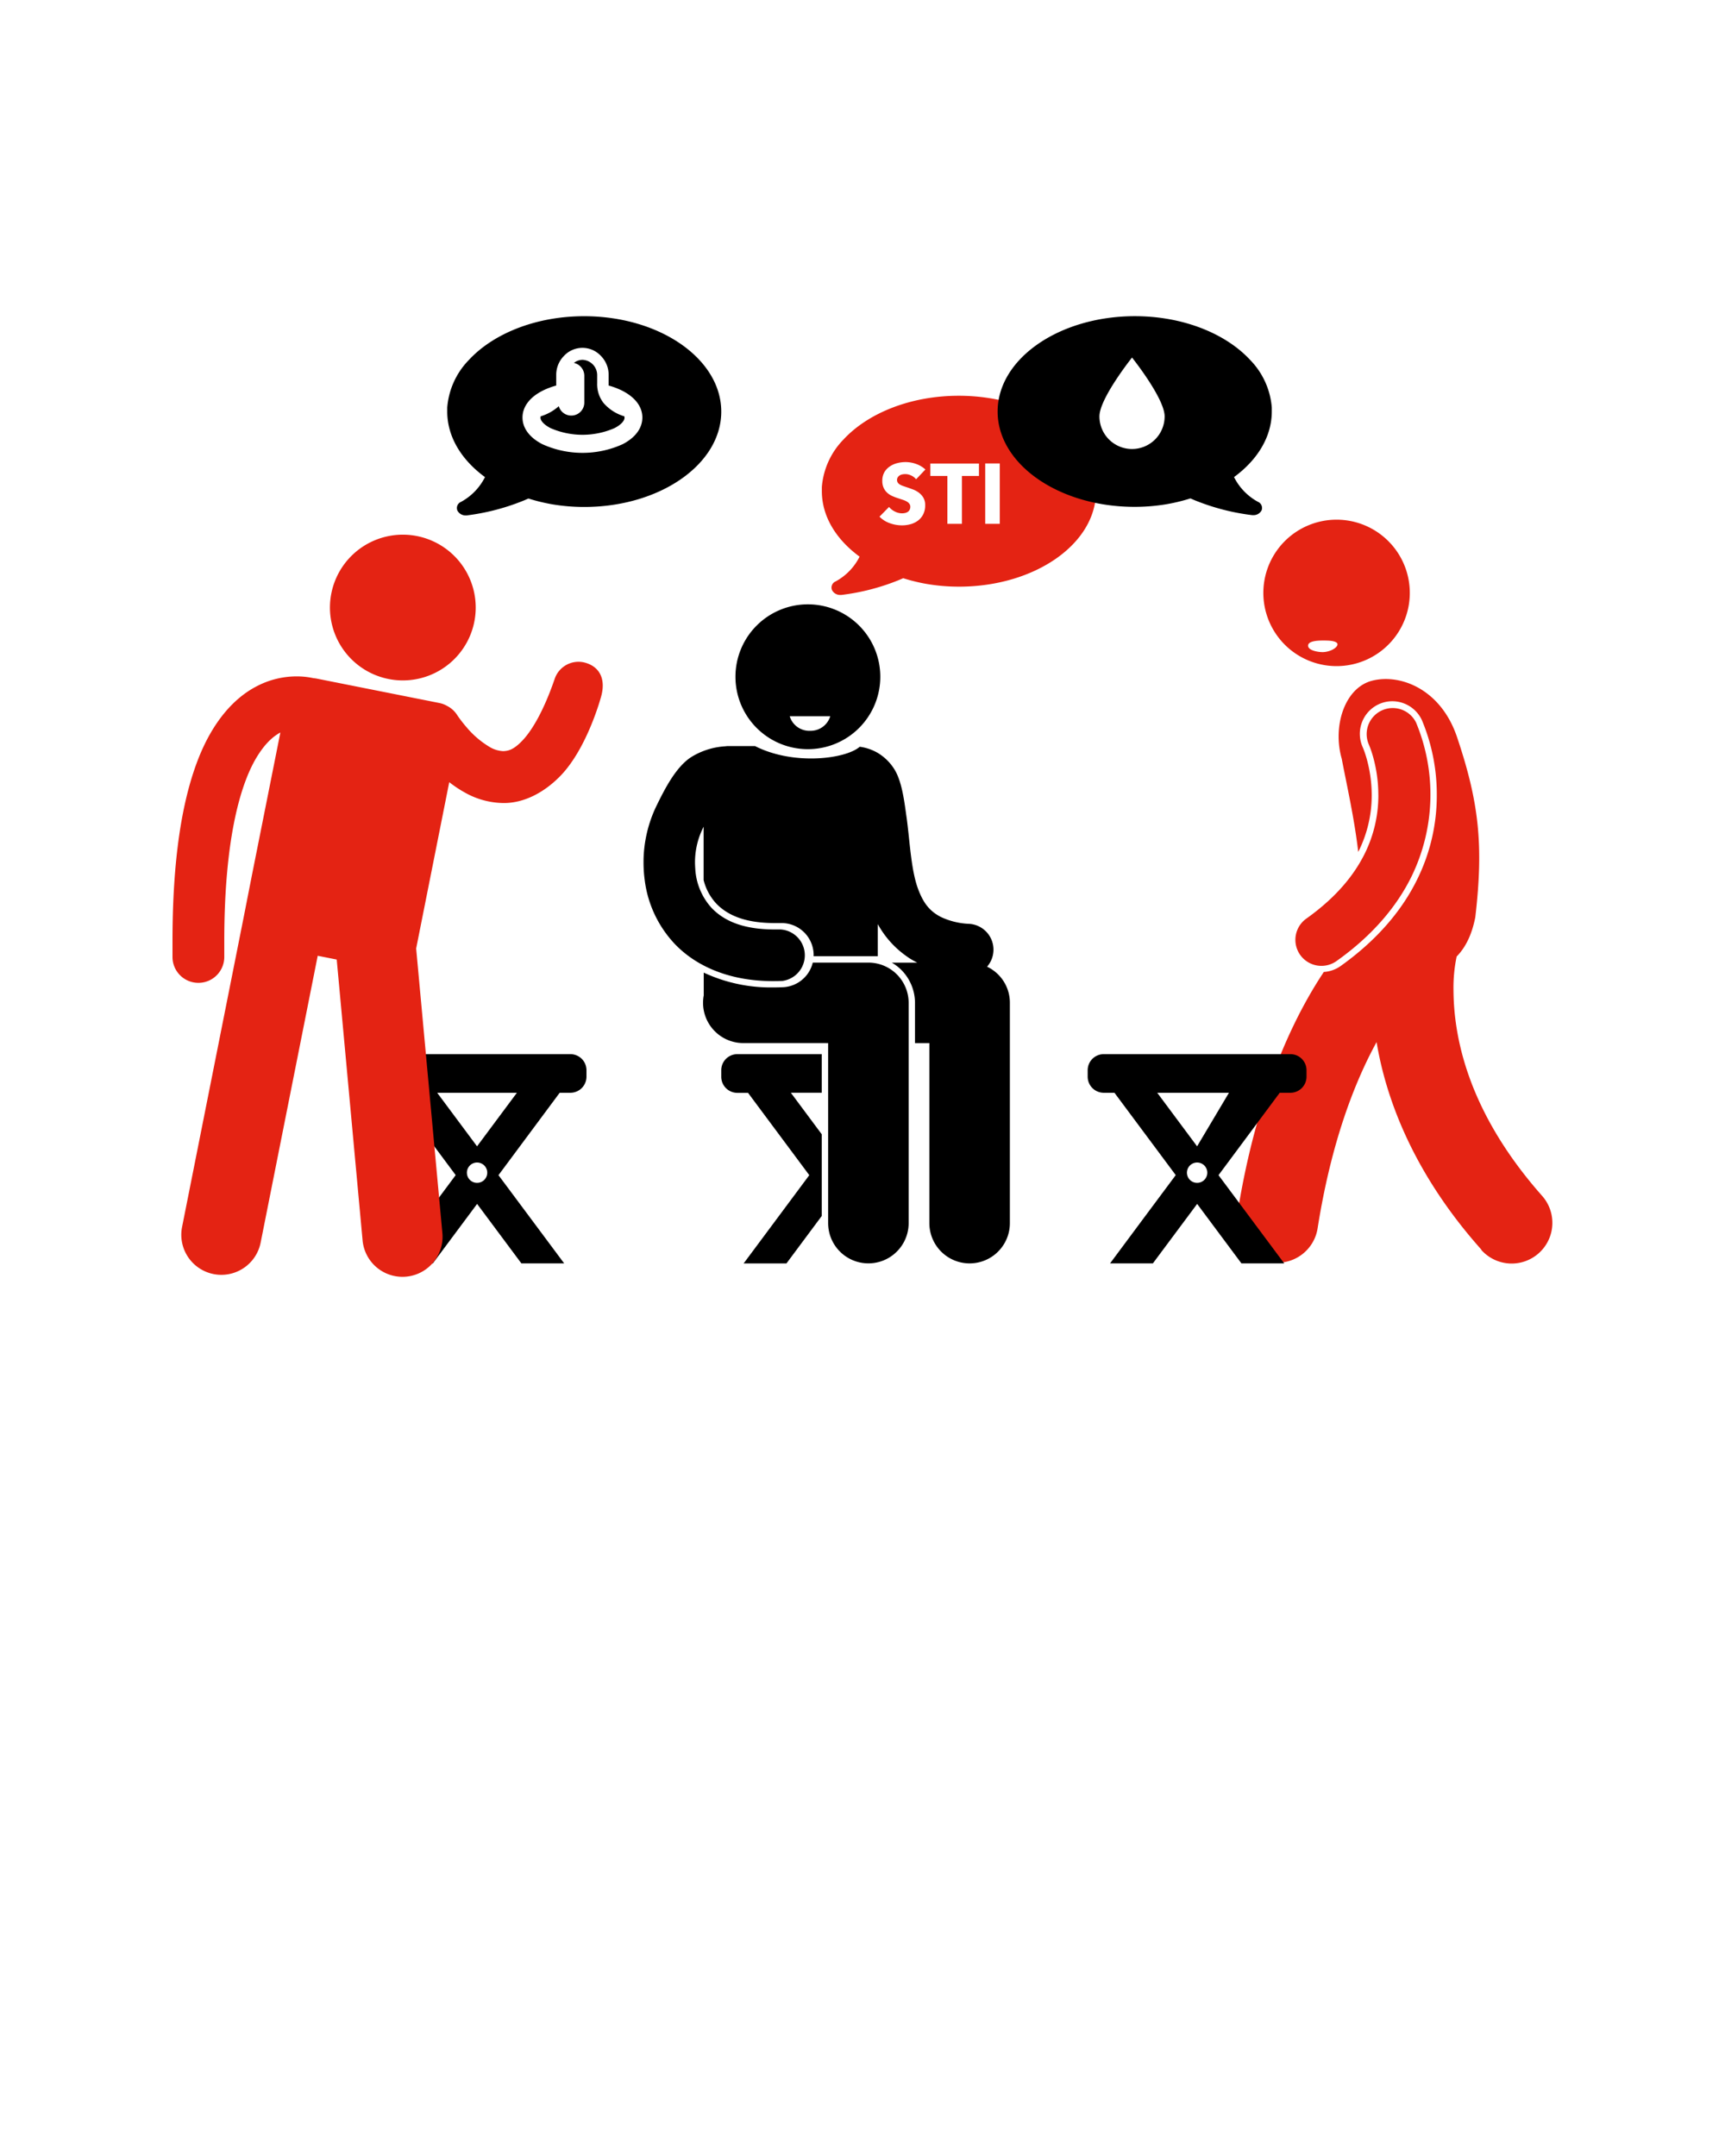 <svg xmlns="http://www.w3.org/2000/svg" width="600" height="750" viewBox="0 0 600 750"><defs><style>.a{fill:#e42313;}</style></defs><title>Ich-bin-w</title><path class="a" d="M515.27,434.72c-23.58-26.44-33.15-52.34-36.46-72.21-7.52,13.73-15.74,34.55-20.51,64.77a14.15,14.15,0,1,1-28-4.37c5.92-37.94,17.23-63.93,27.46-80.58.91-1.49,1.81-2.87,2.7-4.22a11.24,11.24,0,0,0,5.87-2.08c12.1-8.63,21.07-18.79,26.65-30.2a65.74,65.74,0,0,0,6.77-29.27,66.58,66.58,0,0,0-5.16-26v0l-.05-.12a11.37,11.37,0,0,0-10.25-6.5,11.22,11.22,0,0,0-4.81,1.08,11.35,11.35,0,0,0-5.45,15c.1.24.2.49.33.83.27.7.67,1.85,1.09,3.38a47.35,47.35,0,0,1,1.67,12.39,43.66,43.66,0,0,1-4.47,19.3l-.22.43c-1.37-11.8-4-23.26-5.74-32.42-3.25-11.27,1-24.75,10.66-27.16s23.68,2.84,29.37,19.42c7.71,22.84,9.36,37.7,6.43,62.86-1.23,6.35-3.56,10.71-6.5,13.7v.05a53.06,53.06,0,0,0-1.09,11.69c.1,14.78,4.06,41.25,30.82,71.5a14.15,14.15,0,0,1-21.16,18.8"/><path class="a" d="M479.42,276.55a49.56,49.56,0,0,0-1.75-13c-.43-1.58-.86-2.8-1.16-3.58-.15-.39-.27-.67-.33-.83l-.06-.15a9.06,9.06,0,0,1,16.41-7.67h0A65.13,65.13,0,0,1,491,304.83c-4.94,10.1-13.22,20.29-25.93,29.35a9.06,9.06,0,1,1-10.53-14.74c10.55-7.55,16.61-15.31,20.2-22.59a45.67,45.67,0,0,0,4.69-20.3"/><path d="M285.82,409.59V423l-12.27,16.5H258.66l22.83-30.7-21.3-28.63h-3.72a5.6,5.6,0,0,1-5.6-5.6V372.3a5.6,5.6,0,0,1,5.6-5.6h29.35v13.43H275.08l10.74,14.44Z"/><path d="M287.31,362.86h.74v62.62a14,14,0,0,0,28,0V348.86a14,14,0,0,0-14-14H282.7a11.18,11.18,0,0,1-10.44,8.56q-1.63.07-3.19.07h-.29a54.88,54.88,0,0,1-24-5.15v7.94a14,14,0,0,0,13.75,16.57h28.8Z"/><path d="M262.67,259.53h-9.26a8.77,8.77,0,0,0-1.14.08,25.38,25.38,0,0,0-11.48,3.53c-5.65,3.36-9.73,11.64-12.52,17.33a45.15,45.15,0,0,0-4.43,18.78v0c0,.29,0,.57,0,.84a45.35,45.35,0,0,0,.4,6,39.5,39.5,0,0,0,10.39,22.2c7.59,8,19.37,13,34.15,13h.29q1.52,0,3.1-.06a9,9,0,0,0-.71-17.9q-1.23,0-2.39,0c-11.28-.07-17.53-3.34-21.48-7.41a22,22,0,0,1-5.76-13.74c-.05-.69-.08-1.38-.09-2.08,0-.18,0-.35,0-.51h0a27.07,27.07,0,0,1,3-12v18.56a18.57,18.57,0,0,0,4.45,8.23c4.33,4.46,10.84,6.67,19.88,6.72.74,0,1.51,0,2.3,0h.44A11.16,11.16,0,0,1,283,331.81c0,.28,0,.55,0,.82h22.32V321.47a33,33,0,0,0,10,11.17c.31.21.6.44.92.64.9.58,1.85,1.1,2.81,1.6h-8.85a16.09,16.09,0,0,1,3.3,2.52,16.32,16.32,0,0,1,4.76,11.47v14h5v62.62a14,14,0,1,0,28,0V348.86a13.87,13.87,0,0,0-7.93-12.58,9,9,0,0,0-6.11-14.9,25.34,25.34,0,0,1-9.92-2.38c-3.91-2-6-4.76-7.74-9.17-2.63-6.58-3-16.22-4.18-25.17-.68-4.51-1.42-12.19-4.11-16.75a17.26,17.26,0,0,0-6.09-6.07,16.89,16.89,0,0,0-6.14-2.07c-4.83,4.24-22.95,6.61-36.41-.23"/><path d="M416.38,411.48a3.54,3.54,0,1,1,3.55-3.54,3.54,3.54,0,0,1-3.55,3.54m-13.86-31.34h24.94l-11.08,18.63Zm42.6,0h3.72a5.6,5.6,0,0,0,5.6-5.6V372.3a5.6,5.6,0,0,0-5.6-5.6H383.92a5.6,5.6,0,0,0-5.6,5.6v2.24a5.6,5.6,0,0,0,5.6,5.6h3.72l.31.42,21,28.22L398,423.49l-11.89,16H401l11.85-15.92,3.55-4.77,3.55,4.77,11.85,15.92h14.88l-11.85-15.92-11-14.77Z"/><path d="M165.93,411.48a3.54,3.54,0,1,1,3.55-3.54,3.54,3.54,0,0,1-3.55,3.54m-13.86-31.34h27.72l-13.86,18.63Zm42.6,0h3.72a5.6,5.6,0,0,0,5.6-5.6V372.3a5.6,5.6,0,0,0-5.6-5.6H133.47a5.6,5.6,0,0,0-5.6,5.6v2.24a5.6,5.6,0,0,0,5.6,5.6h3.72l.31.42,21,28.22-10.94,14.71-11.89,16h14.88l11.85-15.92,3.55-4.77,3.55,4.77,11.85,15.92h14.88l-11.85-15.92-11-14.77Z"/><path class="a" d="M163.21,221.8a25.35,25.35,0,1,0-33.55,12.64,25.36,25.36,0,0,0,33.55-12.64"/><path class="a" d="M209.13,242.14c1.62-6-.61-10.2-5.56-11.6a8.74,8.74,0,0,0-10.67,5.72c-3.86,11.21-7.93,17.91-11.14,21.3s-5.07,3.66-6.7,3.74a10.09,10.09,0,0,1-4.79-1.48,31.77,31.77,0,0,1-8-6.85c-1.07-1.23-1.92-2.35-2.49-3.13-.28-.39-.49-.69-.62-.88l-.13-.2h0a9,9,0,0,0-3.55-3.21,8.7,8.7,0,0,0-2.67-1l-42.71-8.5a8.8,8.8,0,0,0-1.08-.14,27.25,27.25,0,0,0-5.85-.62,30,30,0,0,0-14,3.5c-7.83,4.08-15.39,12.37-20.6,26.22S60,298.6,60,327.34q0,2.78,0,5.68a9,9,0,0,0,9,8.88h.14a9,9,0,0,0,8.87-9.16q0-2.76,0-5.4c0-36.45,5.94-55.67,11.76-64.71,2.87-4.5,5.55-6.62,7.75-7.82L89,297.56l-1.43,7.17L84.87,318.5,63.33,426.82a13.93,13.93,0,0,0,27.33,5.44l19.85-99.78,6.61,1.32,9,97.71a13.93,13.93,0,0,0,27.75-2.56l-9.12-99,11.51-57.86a40.42,40.42,0,0,0,5.25,3.51,27.89,27.89,0,0,0,13.55,3.75h.25c6.82,0,13.83-3.5,19.61-9.44,9.46-9.74,14.21-27.76,14.21-27.76"/><path class="a" d="M333.49,137.67c-16.83,0-31.63,6.07-40.11,15.23a26.67,26.67,0,0,0-7.52,16.54c0,.46,0,.92,0,1.39,0,8.85,5,16.86,13.13,22.81a20,20,0,0,1-8.34,8.62,2.31,2.31,0,0,0-1.26,3,3.15,3.15,0,0,0,2.95,1.7h.33a77.77,77.77,0,0,0,20.14-5.24l1.35-.58a63.44,63.44,0,0,0,8.2,2,66.76,66.76,0,0,0,11.18.94c26.33,0,47.68-14.85,47.68-33.16S359.82,137.67,333.49,137.67Zm-21.22,30.21a2,2,0,0,0,.65.62,5.87,5.87,0,0,0,1,.49q.6.22,1.34.46,1.07.36,2.23.79a8.35,8.35,0,0,1,2.11,1.14,6,6,0,0,1,1.58,1.76,5.08,5.08,0,0,1,.62,2.62,6.84,6.84,0,0,1-.67,3.13,6.24,6.24,0,0,1-1.79,2.18,7.69,7.69,0,0,1-2.58,1.27,10.87,10.87,0,0,1-3,.41,12.36,12.36,0,0,1-4.35-.78,9.23,9.23,0,0,1-3.5-2.24l3.32-3.38a6.1,6.1,0,0,0,2,1.58,5.5,5.5,0,0,0,2.5.64,5,5,0,0,0,1.09-.12,2.73,2.73,0,0,0,.93-.39,1.94,1.94,0,0,0,.64-.71,2.23,2.23,0,0,0,.24-1.07,1.69,1.69,0,0,0-.3-1,2.9,2.9,0,0,0-.84-.76,6.85,6.85,0,0,0-1.36-.62l-1.85-.61a17.36,17.36,0,0,1-2-.77,6.56,6.56,0,0,1-1.72-1.14,5.25,5.25,0,0,1-1.21-1.69,5.72,5.72,0,0,1-.46-2.41,5.93,5.93,0,0,1,.71-3,6.18,6.18,0,0,1,1.87-2,8,8,0,0,1,2.61-1.17,11.85,11.85,0,0,1,2.93-.37,10.9,10.9,0,0,1,3.63.65,9.38,9.38,0,0,1,3.24,1.93l-3.24,3.41a4.6,4.6,0,0,0-1.71-1.32,4.83,4.83,0,0,0-2-.49,6.09,6.09,0,0,0-1,.09,2.67,2.67,0,0,0-.94.34,2.3,2.3,0,0,0-.7.65,1.73,1.73,0,0,0-.28,1A1.64,1.64,0,0,0,312.27,167.88Zm28.24-2.31h-5.92v16.65h-5.07V165.57H323.6v-4.32h16.91Zm7.24,16.65h-5.07v-21h5.07Z"/><path d="M209.94,140.2a10.66,10.66,0,0,1-2.23-6.88v0c0-.79,0-2.27,0-3a5.33,5.33,0,0,0-5.08-5.15,4.82,4.82,0,0,0-3,1.08,4.59,4.59,0,0,1,3.61,4.5v9.2a4.53,4.53,0,0,1-8.88,1.35,16.74,16.74,0,0,1-6.28,3.52,1.66,1.66,0,0,0-.08.48c0,1.13,1.34,2.52,3.48,3.62a27.78,27.78,0,0,0,22.27,0c2.15-1.1,3.48-2.49,3.48-3.62a1.71,1.71,0,0,0-.08-.48A15.3,15.3,0,0,1,209.94,140.2Z"/><path d="M203.19,110c-16.83,0-31.63,6.07-40.11,15.23a26.67,26.67,0,0,0-7.52,16.54c0,.46,0,.92,0,1.39,0,8.85,5,16.86,13.13,22.81a20,20,0,0,1-8.34,8.62,2.31,2.31,0,0,0-1.26,3,3.16,3.16,0,0,0,2.95,1.7h.33A77.78,77.78,0,0,0,182.46,174l1.35-.58a63.45,63.45,0,0,0,8.2,2,66.75,66.75,0,0,0,11.18.94c26.33,0,47.68-14.85,47.68-33.16S229.53,110,203.19,110Zm13.39,44.52a33.85,33.85,0,0,1-27.93,0c-4.46-2.29-6.91-5.59-6.91-9.28s2.45-7,6.91-9.28a25,25,0,0,1,4.82-1.84s0-3.1,0-3.87a9.38,9.38,0,0,1,2.65-6.4,8.78,8.78,0,0,1,12.93,0,9.37,9.37,0,0,1,2.65,6.4c0,.77,0,3.87,0,3.87a25,25,0,0,1,4.82,1.84c4.46,2.29,6.91,5.58,6.91,9.28S221,152.23,216.58,154.52Z"/><path d="M437.57,174.58a20,20,0,0,1-8.34-8.62c8.12-5.94,13.13-14,13.13-22.81,0-.46,0-.93,0-1.39a26.68,26.68,0,0,0-7.52-16.54c-8.48-9.16-23.28-15.23-40.11-15.23C368.36,110,347,124.84,347,143.16s21.34,33.16,47.68,33.16a66.72,66.72,0,0,0,11.18-.94,63.4,63.4,0,0,0,8.2-2l1.35.58a77.77,77.77,0,0,0,20.14,5.24h.33a3.15,3.15,0,0,0,2.95-1.7A2.31,2.31,0,0,0,437.57,174.58Zm-43.82-18.39a11.34,11.34,0,0,1-11.34-11.34c0-6.26,11.34-20.47,11.34-20.47s11.34,14.2,11.34,20.47A11.34,11.34,0,0,1,393.75,156.19Z"/><path d="M281,210.23a25.19,25.19,0,1,0,25.19,25.19A25.19,25.19,0,0,0,281,210.23Zm.69,44a7.13,7.13,0,0,1-7-5.06h14.09A7.13,7.13,0,0,1,281.71,254.22Z"/><path class="a" d="M489.7,200.47a25.47,25.47,0,1,0-19,30.58A25.47,25.47,0,0,0,489.7,200.47Zm-29.51,26.37c-1.49.06-5.21-.5-5.21-2.24s3.76-1.78,5.25-1.78,3.57,0,4.58.66C466.26,224.44,463.59,226.7,460.19,226.85Z"/></svg>